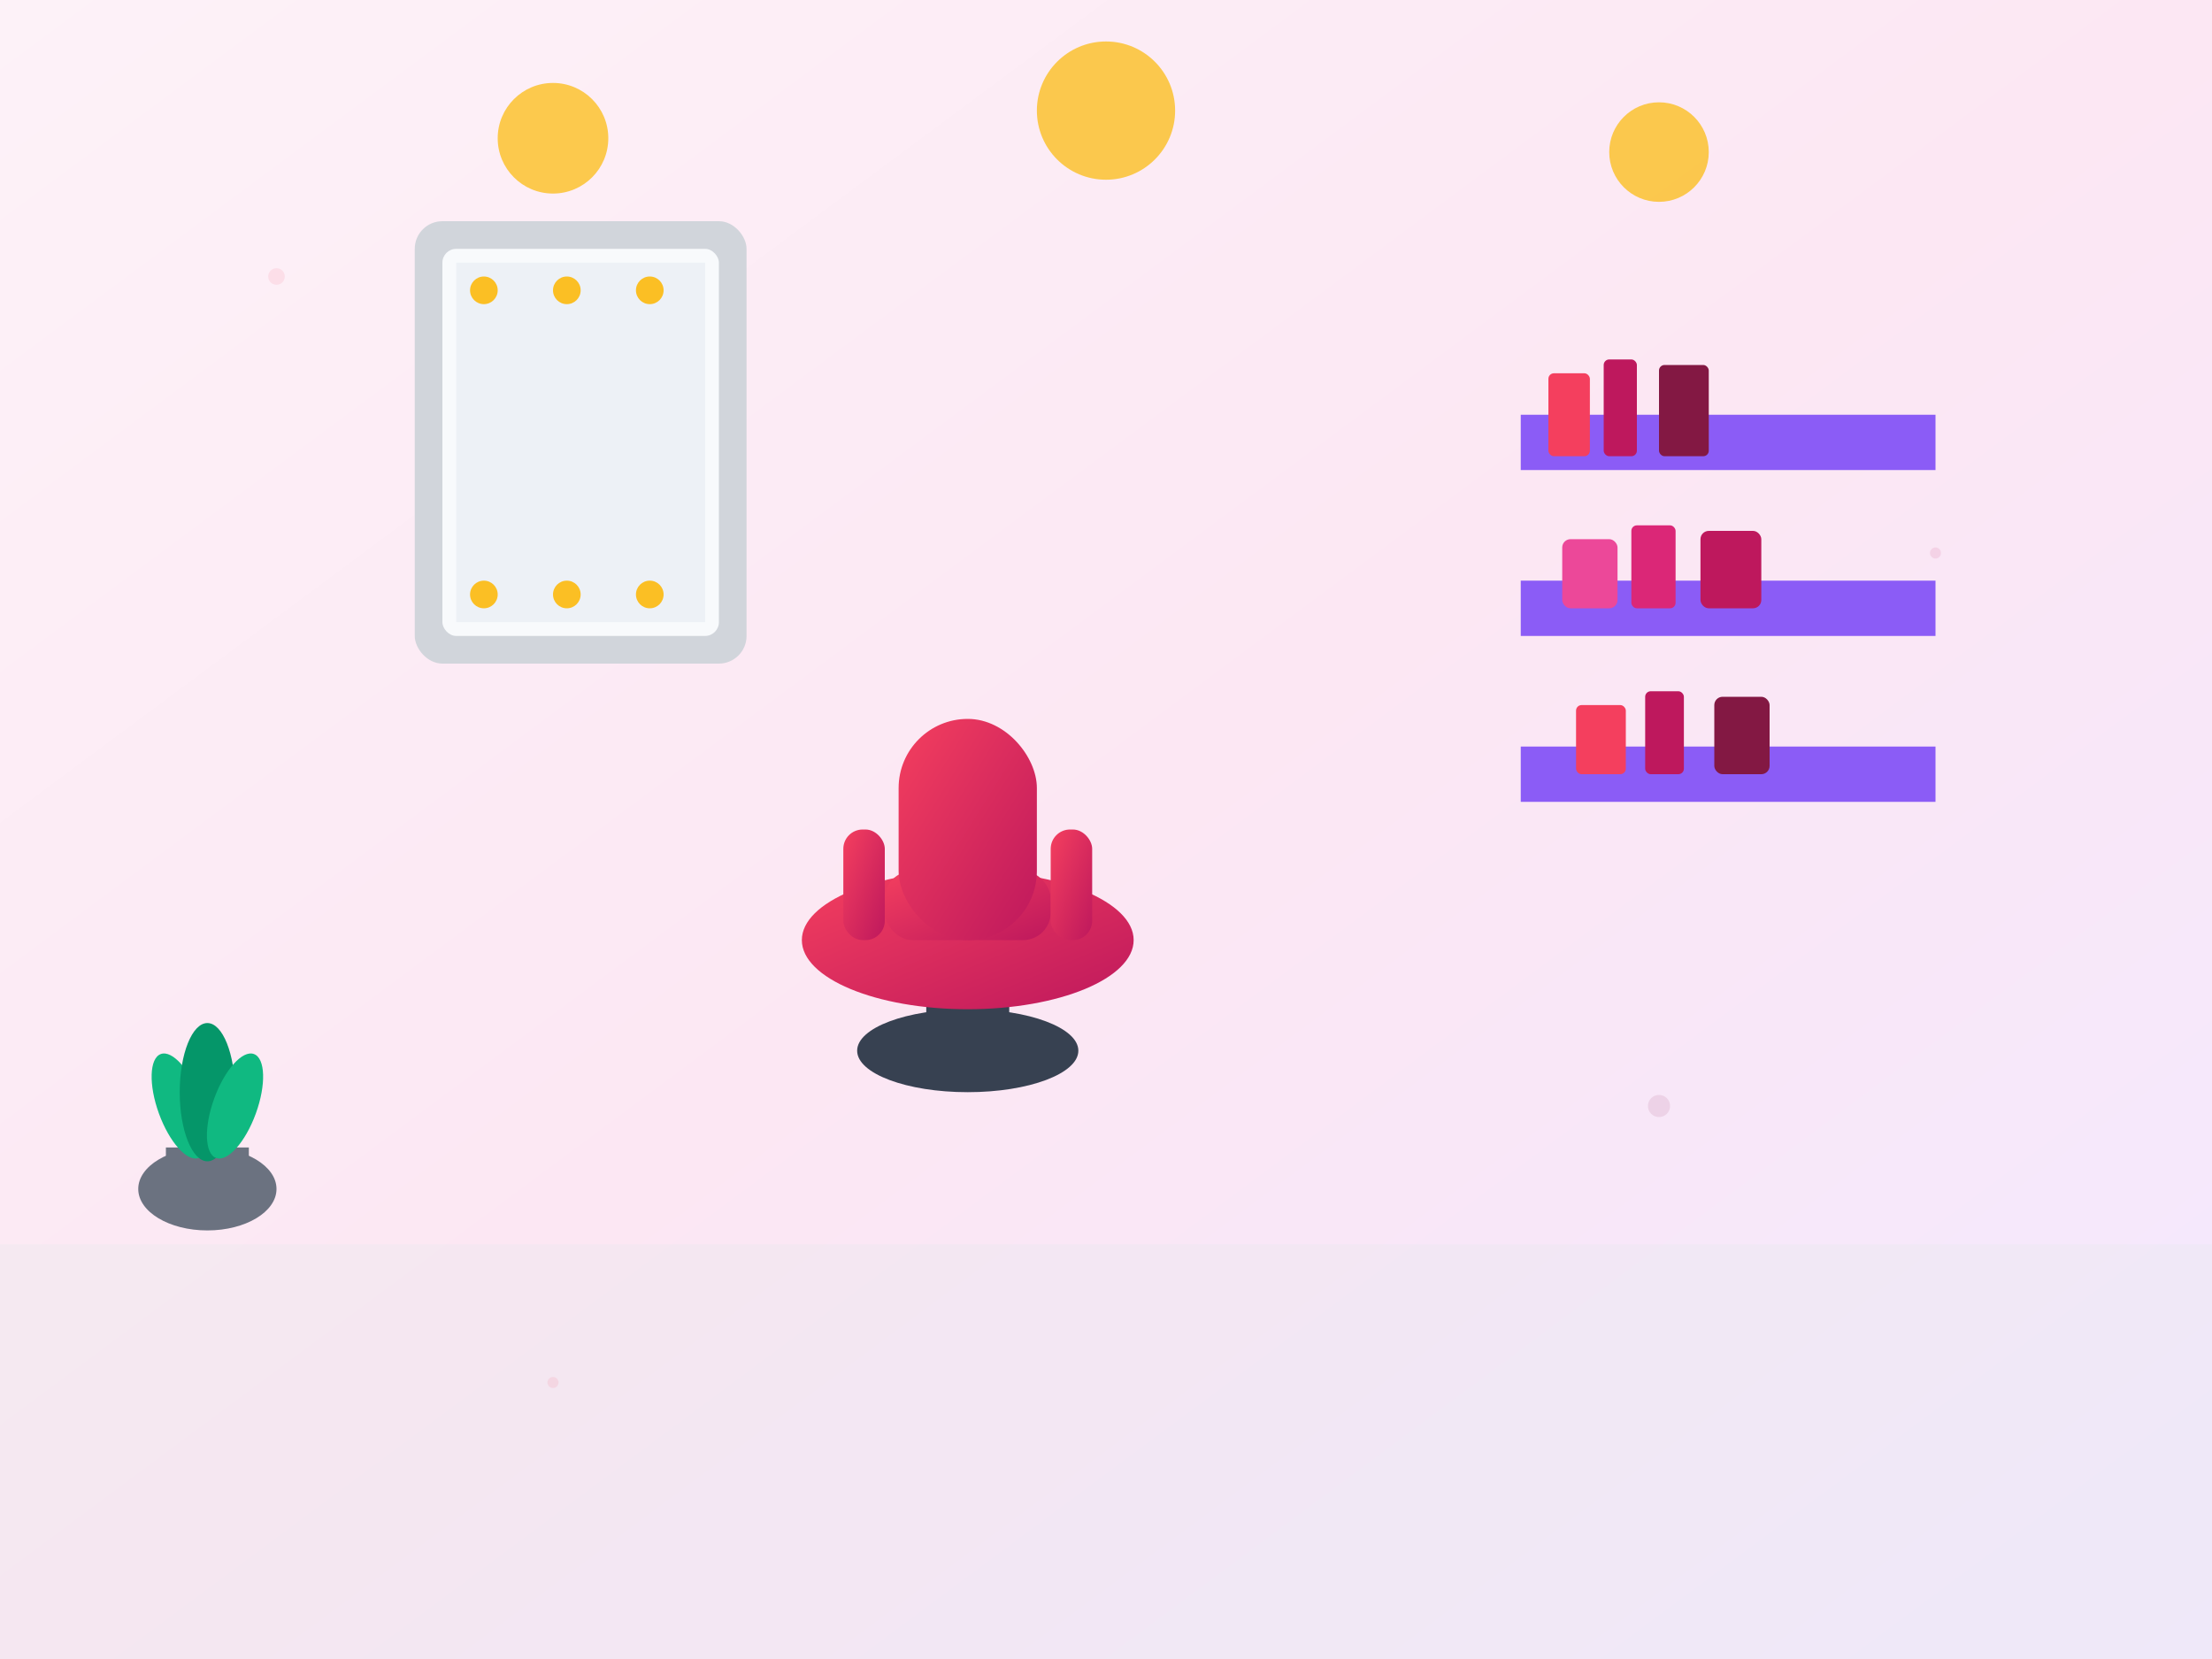 <svg width="800" height="600" viewBox="0 0 800 600" fill="none" xmlns="http://www.w3.org/2000/svg">
  <rect x="0" y="0" width="800" height="600" fill="#333333" stroke="none"/>
  <defs>
    <linearGradient id="salonGradient" x1="0%" y1="0%" x2="100%" y2="100%">
      <stop offset="0%" style="stop-color:#fdf2f8"/>
      <stop offset="50%" style="stop-color:#fce7f3"/>
      <stop offset="100%" style="stop-color:#f3e8ff"/>
    </linearGradient>
    <linearGradient id="chairGradient" x1="0%" y1="0%" x2="100%" y2="100%">
      <stop offset="0%" style="stop-color:#f43f5e"/>
      <stop offset="100%" style="stop-color:#be185d"/>
    </linearGradient>
  </defs>
  
  <!-- Background -->
  <rect width="800" height="600" fill="url(#salonGradient)"/>
  
  <!-- Salon interior elements -->
  <!-- Floor -->
  <rect x="0" y="450" width="800" height="150" fill="#e5e7eb" opacity="0.3"/>
  
  <!-- Beauty chair -->
  <g transform="translate(300, 200)">
    <!-- Chair base -->
    <ellipse cx="50" cy="180" rx="40" ry="15" fill="#374151"/>
    <rect x="35" y="160" width="30" height="20" fill="#374151"/>
    
    <!-- Chair seat -->
    <ellipse cx="50" cy="140" rx="60" ry="25" fill="url(#chairGradient)"/>
    <rect x="20" y="115" width="60" height="25" fill="url(#chairGradient)" rx="10"/>
    
    <!-- Chair back -->
    <rect x="25" y="60" width="50" height="80" fill="url(#chairGradient)" rx="25"/>
    
    <!-- Armrests -->
    <rect x="5" y="100" width="15" height="40" fill="url(#chairGradient)" rx="7"/>
    <rect x="80" y="100" width="15" height="40" fill="url(#chairGradient)" rx="7"/>
  </g>
  
  <!-- Mirror -->
  <g transform="translate(150, 80)">
    <!-- Mirror frame -->
    <rect x="0" y="0" width="120" height="160" fill="#d1d5db" rx="10"/>
    <rect x="10" y="10" width="100" height="140" fill="#f8fafc" rx="5"/>
    
    <!-- Mirror reflection -->
    <rect x="15" y="15" width="90" height="130" fill="#e2e8f0" opacity="0.5"/>
    
    <!-- Light bulbs around mirror -->
    <circle cx="25" cy="25" r="5" fill="#fbbf24"/>
    <circle cx="55" cy="25" r="5" fill="#fbbf24"/>
    <circle cx="85" cy="25" r="5" fill="#fbbf24"/>
    <circle cx="25" cy="135" r="5" fill="#fbbf24"/>
    <circle cx="55" cy="135" r="5" fill="#fbbf24"/>
    <circle cx="85" cy="135" r="5" fill="#fbbf24"/>
  </g>
  
  <!-- Beauty products shelf -->
  <g transform="translate(550, 150)">
    <!-- Shelf -->
    <rect x="0" y="0" width="150" height="20" fill="#8b5cf6"/>
    <rect x="0" y="60" width="150" height="20" fill="#8b5cf6"/>
    <rect x="0" y="120" width="150" height="20" fill="#8b5cf6"/>
    
    <!-- Products -->
    <rect x="10" y="-15" width="15" height="30" fill="#f43f5e" rx="2"/>
    <rect x="30" y="-20" width="12" height="35" fill="#be185d" rx="2"/>
    <rect x="50" y="-18" width="18" height="33" fill="#831843" rx="2"/>
    
    <rect x="15" y="45" width="20" height="25" fill="#ec4899" rx="3"/>
    <rect x="40" y="40" width="16" height="30" fill="#db2777" rx="2"/>
    <rect x="65" y="42" width="22" height="28" fill="#be185d" rx="3"/>
    
    <rect x="20" y="105" width="18" height="25" fill="#f43f5e" rx="2"/>
    <rect x="45" y="100" width="14" height="30" fill="#be185d" rx="2"/>
    <rect x="70" y="102" width="20" height="28" fill="#831843" rx="3"/>
  </g>
  
  <!-- Decorative plants -->
  <g transform="translate(50, 350)">
    <!-- Pot -->
    <ellipse cx="25" cy="80" rx="25" ry="15" fill="#6b7280"/>
    <rect x="10" y="65" width="30" height="15" fill="#6b7280"/>
    
    <!-- Plant -->
    <ellipse cx="15" cy="50" rx="8" ry="20" fill="#10b981" transform="rotate(-20 15 50)"/>
    <ellipse cx="25" cy="45" rx="10" ry="25" fill="#059669"/>
    <ellipse cx="35" cy="50" rx="8" ry="20" fill="#10b981" transform="rotate(20 35 50)"/>
  </g>
  
  <!-- Ceiling lights -->
  <circle cx="200" cy="50" r="20" fill="#fbbf24" opacity="0.8"/>
  <circle cx="400" cy="40" r="25" fill="#fbbf24" opacity="0.8"/>
  <circle cx="600" cy="55" r="18" fill="#fbbf24" opacity="0.8"/>
  
  <!-- Beauty salon atmosphere -->
  <g opacity="0.1">
    <circle cx="100" cy="100" r="3" fill="#f43f5e"/>
    <circle cx="700" cy="200" r="2" fill="#be185d"/>
    <circle cx="600" cy="400" r="4" fill="#831843"/>
    <circle cx="200" cy="500" r="2" fill="#f43f5e"/>
  </g>
</svg>